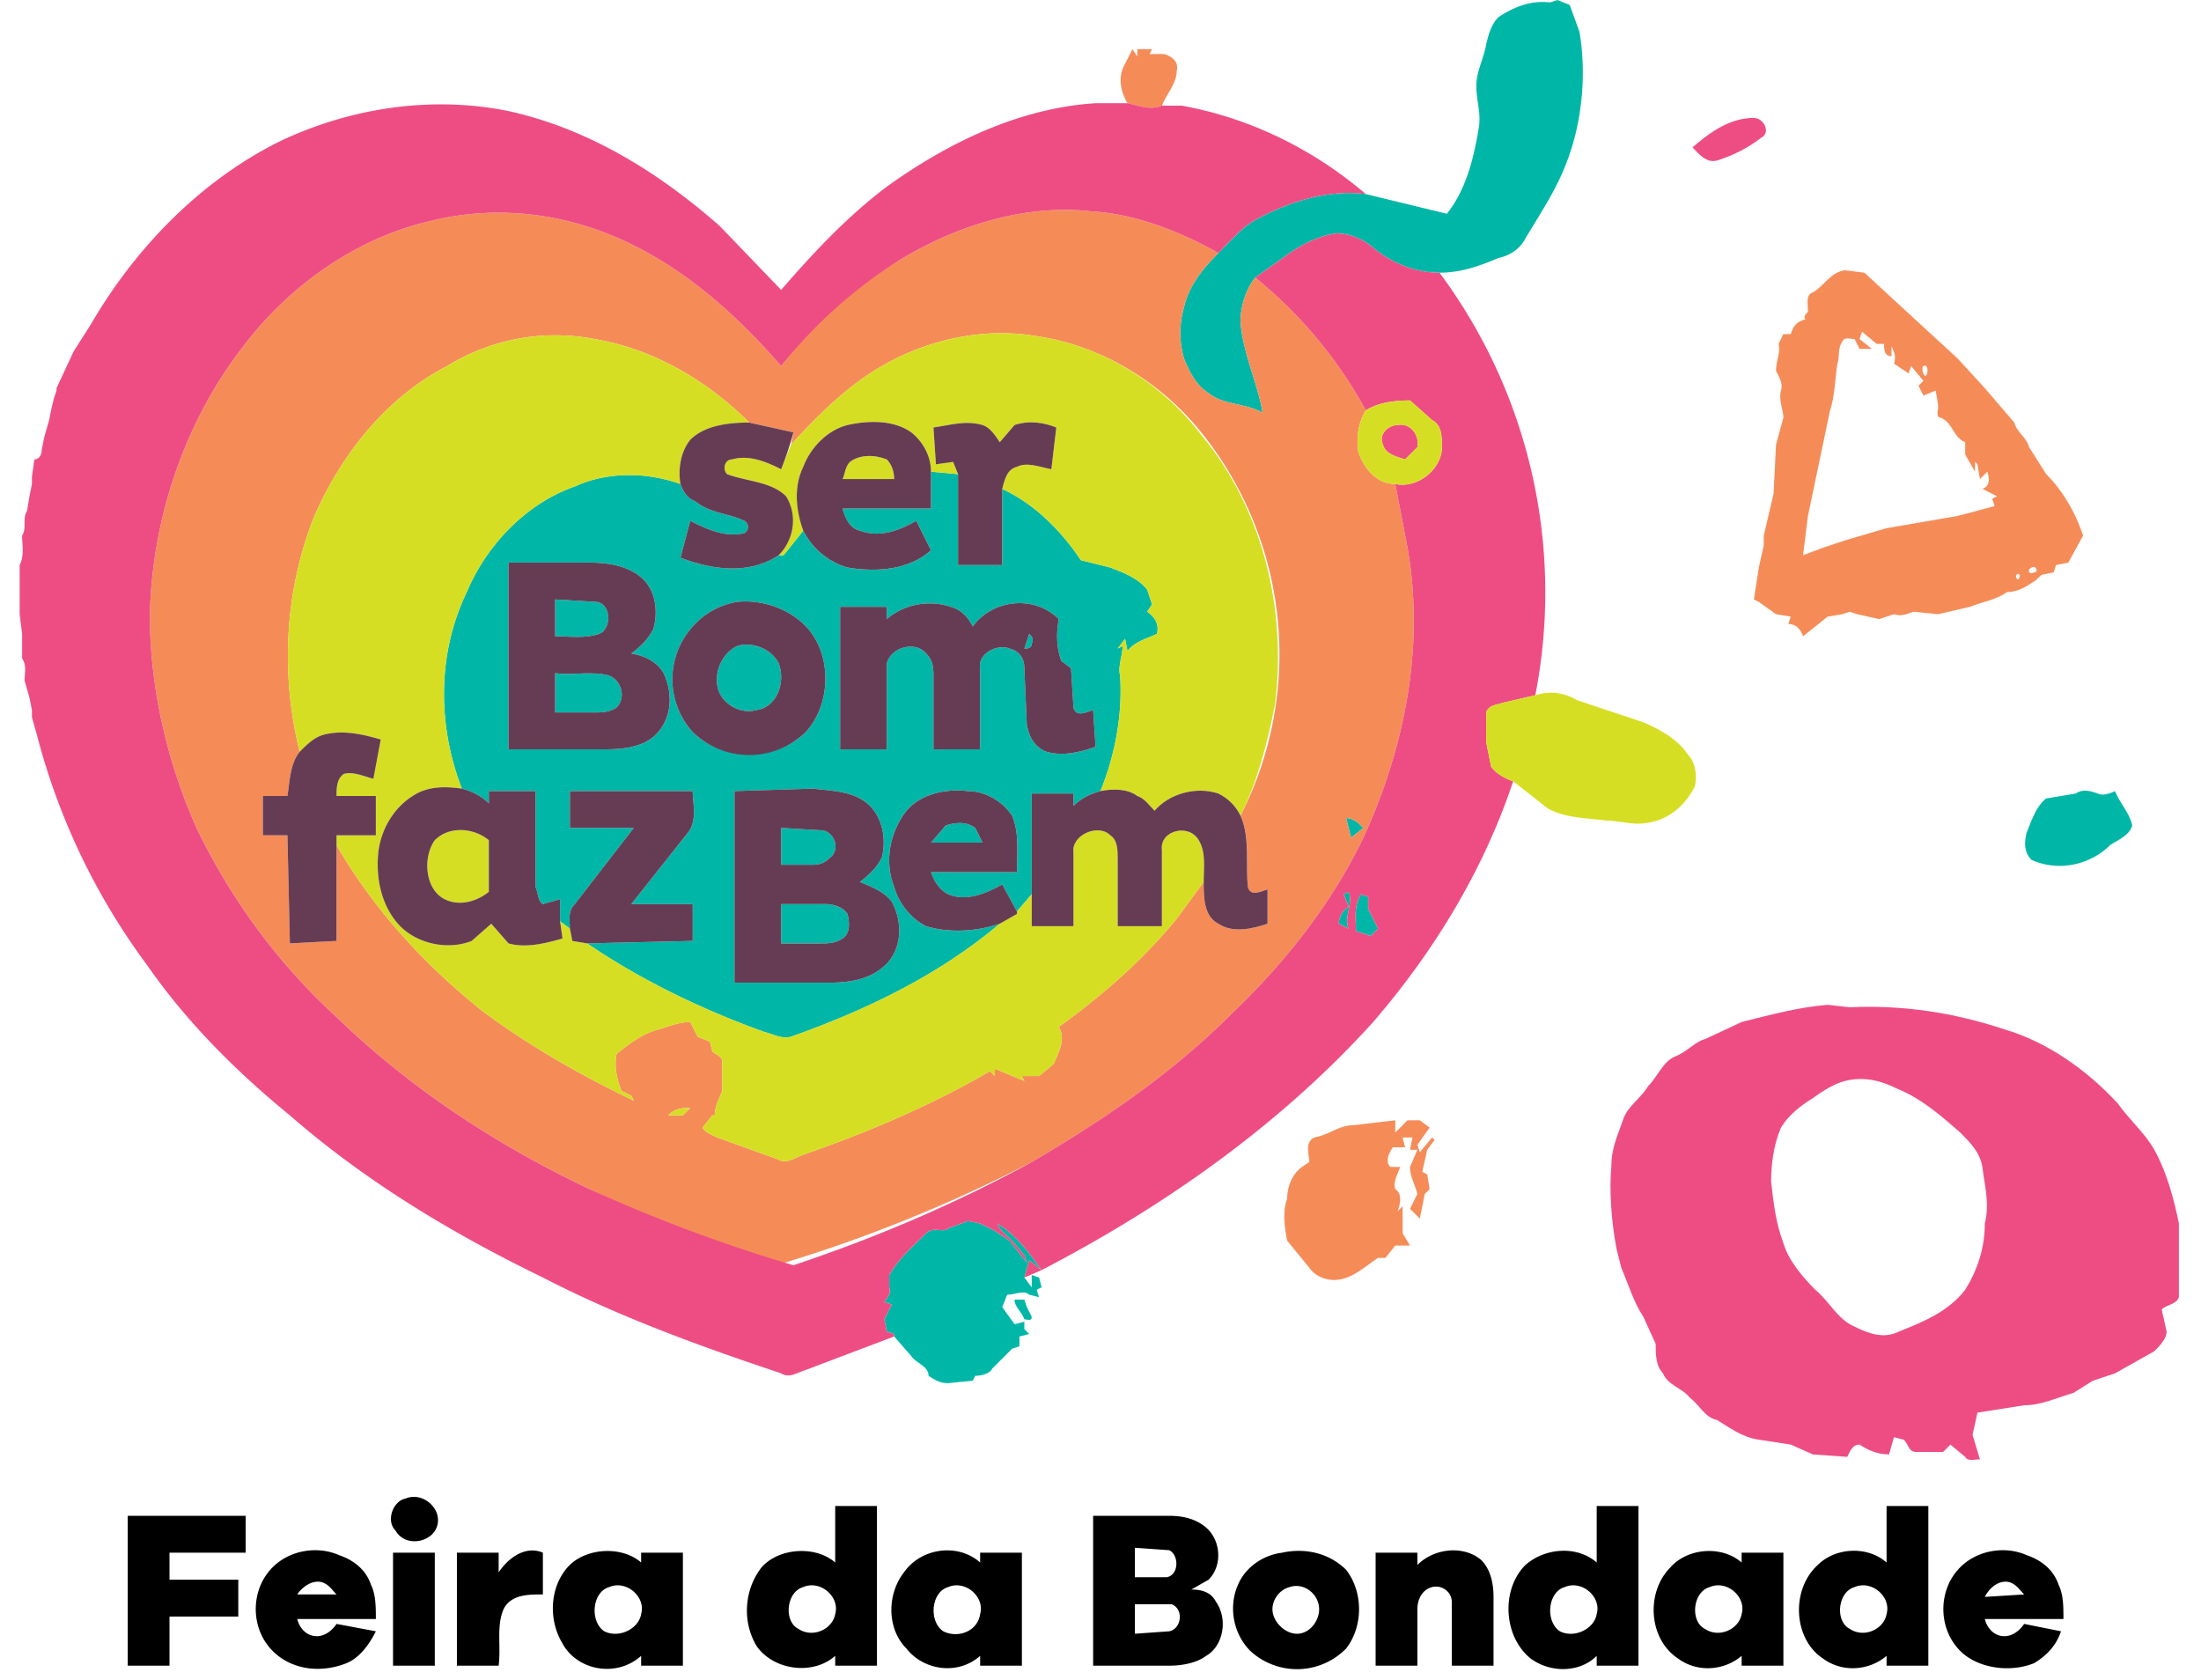 <svg xmlns="http://www.w3.org/2000/svg" viewBox="0 0 896 684">
  <g fill="#00b7a7">
    <path d="M610 7c6-4 13-7 21-6l3-1 5 2 4 11c3 18 1 38-6 55-4 10-10 19-16 29-2 4-6 7-11 8-7 3-15 6-24 6-10 0-20-4-28-11-4-3-9-5-14-5-7 1-13 4-19 8l-14 10c-4 5-6 12-6 18 1 13 7 25 9 37-7-4-16-3-22-8-5-3-8-9-10-14-2-7-2-14 0-21 2-9 8-16 14-22 5-5 10-11 16-14 13-7 29-12 44-10l33 8c8-10 11-23 13-35 1-6-1-11-1-17s3-11 4-17c1-4 2-8 5-11zM234 198c13-6 29-6 43-1 1 3 3 6 6 7 6 5 14 5 20 8 2 1 2 4 0 5-8 2-16-2-22-5l-4 15c13 5 28 7 40-1h2l8-10c4 8 11 13 18 15 12 2 25 1 34-7l-6-12c-7 4-15 7-23 4-4-1-6-5-7-9h36v-15l11 1v37h18v-31c13 6 24 17 32 29l8 2 4 1c5 2 11 4 15 9l2 6-2 3c3 2 5 5 4 9-4 2-9 3-12 7l-1-5-3 4 2-1c0 4-2 8-1 12 1 16-2 32-8 47-4 1-8 3-11 6v-5h-17v41l-6 7-6-11c-7 4-15 7-22 4-4-2-6-6-7-9h35c0-8 1-16-2-23-4-6-11-10-18-10-9-1-19 1-25 8-7 9-9 21-5 31 2 7 7 13 13 16 10 3 21 2 30-1-25 21-54 35-85 46-4 1-7-1-11-2-25-9-50-21-72-36l43-1v-15h-25l23-29c4-5 2-12 2-17h-50v15h26l-24 31c-3 3-2 7-2 10l-4-3v-9l-7 2c-2-1-2-5-3-7v-39h-19v5c-3-3-7-5-11-6-10-26-10-55 2-80 8-19 24-36 44-43m-27 31v76h40c7 0 15-1 20-6 6-6 7-15 4-23-2-6-8-9-14-10 4-3 7-6 9-10 2-7 1-16-5-21s-14-6-21-6h-33m93 16c-6 1-12 4-16 8a32 32 0 00-2 45c12 12 34 12 46 0 11-12 11-34-2-45-7-6-17-9-26-8m61 7v-5h-19v58h19v-35c2-7 12-9 16-4 3 3 3 6 3 10v29h19v-33c-1-6 7-10 12-8 4 1 6 4 6 8l1 23c1 5 3 9 8 11 7 2 14 0 20-2l-1-15c-3 1-7 3-8-1l-1-16-4-3c-2-6-2-11-1-17-10-10-27-8-35 3-2-4-5-7-9-8-9-3-19-1-26 5m-62 70v78h38c8 0 16-1 22-6 8-6 9-18 4-27-3-4-8-6-13-8 4-3 7-6 9-10 2-8 0-17-6-22s-14-5-22-6l-32 1z"/>
    <path d="M226 244l17 1c6 1 6 11 1 13-6 2-12 1-18 1v-15zM419 258c1 1 2 2 1 4 0 2-2 2-3 2l2-6zM300 263c6-2 14 1 17 7 3 8-1 18-9 19-7 2-15-3-16-10-1-6 2-13 8-16zM226 274c7 1 15-1 22 1 5 2 7 9 3 13-3 2-6 2-9 2h-16v-16zM845 323c3-2 6-1 9 0 2 1 5 0 7-1 2 5 6 9 7 14-1 4-6 6-9 8-8 8-21 11-32 6-3-3-3-7-2-11 2-5 4-11 8-14l12-2zM548 333c3 0 5 2 7 4l-5 4-2-8zM385 336c3-1 8-2 12 1l3 6h-21l6-7zM318 337l17 1c5 1 7 8 3 11-2 2-4 3-7 3h-13v-15zM547 364l2-1c2 5-2 10 0 15l-4-2c0-2 1-5 4-7l-2-5zM554 364l3 1v5l4 8-3 3-6-2c0-5-1-10 2-15zM318 368h18c3 0 7 1 9 4 1 4 1 8-2 10s-6 2-9 2h-16v-16zM386 500l8-3 5 1 6 3 6 4 7 9-1-3-5-6c-2-2-5-4-6-7 8 5 13 12 18 19l1 1-1-1-5-4-2 7 3 4v-5l3 1 1 4-2 1 1 3-4-1c-2-2-6 0-9 0a177 177 0 01-2 5l5 7 4-1v3l2 2-4 1v4l-3 1-8 8c-1 2-4 3-7 3l-1 2-10 1c-3 0-5-1-8-3 0-4-5-5-7-8l-7-8v-1l-3-1-1-5 3-6-3-1c1-2 3-3 2-6v-5c4-7 10-12 15-17 3-3 7 0 9-2z"/>
    <path d="M413 529h4l1 3 2 4c0 2-2 1-3 1-1-3-4-5-4-8z"/>
  </g>
  <g fill="#f58c58">
    <path d="M463 23v-3h6l-1 2h6c3 1 6 3 5 7 0 5-4 9-6 14-5 2-9 0-14-1-3-5-4-11-1-16l3-6 2 3zM366 106c23-14 51-23 78-20 18 1 36 8 52 17-6 6-12 13-14 22-2 7-2 14 0 21 2 5 5 11 10 14 6 5 15 4 22 8-2-12-8-24-9-37 0-6 2-13 6-18a180 180 0 0145 54c-3 5-4 11-3 17 2 6 7 13 15 13l5 26c7 40-1 81-18 118-13 27-32 51-54 72-24 24-52 43-81 60a595 595 0 01-104 42c-26-9-51-19-76-31-38-18-73-41-103-70-24-22-43-48-57-77-12-27-19-57-19-87 1-39 14-78 38-109 19-25 46-44 76-51 24-6 49-4 72 5 28 11 51 31 71 54l7-9c12-13 26-25 41-34m-7 43c-14 8-26 20-37 32l1-5-18-4c-17-17-39-30-63-34-21-4-42 0-60 11-25 13-43 36-54 61-12 30-14 64-6 96-4 5-4 12-5 18h-10v16h10l1 44 19-1v-39c15 26 36 49 60 68 19 14 40 26 61 36l-1-2-4-2c-2-5-3-10-2-15 5-4 10-8 17-10 4-1 8-3 13-3l3 6 5 2 1 4c1 1 4 2 4 4v12c-1 3-3 6-3 10h-1l-4 5c1 2 4 3 6 4l25 9c3 2 7-1 10-2 26-9 52-20 76-34l2 2v-3l12 5-1-2h7l6-5c2-5 5-10 2-15 18-13 34-27 48-44l11-15c0 6 0 14 6 17 6 4 14 2 20 0v-14c-3 1-7 3-8-1-1-9 1-20-3-29a144 144 0 00-16-156c-16-20-40-35-66-39-22-4-45 1-64 12m189 184l2 8 5-4c-2-2-4-4-7-4M272 454h6l3-3c-3 0-6 0-9 3zM738 119c5-3 7-8 13-9l8 1 13 12 25 23 11 12 12 14c1 4 5 6 6 10l7 11c7 7 12 16 15 25l-6 11-5 1-1 3-5 1-2 2c-3 2-7 5-12 5-4 3-10 4-15 6l-13 3-10-1c-3 1-5 2-8 1l-6 2-9-2-3-1-3 1-6 1-10 8c-1-3-3-5-6-5l1-3-6-1-7-5-2-1 2-13 2-9v-4l4-17 1-20 3-11c0-3-2-7-1-11 1-3-1-6-2-8 0-4 2-8 1-11l2-4h3c1-3 2-5 6-6-1-1 0-2 1-3 0-3-1-7 2-8m20 16l-1 3 5 4h-5l-2-4c-2 0-4-1-5 1-2 3-1 6-2 9-1 6-1 13-3 19l-9 43-2 16 8-3 9-3 17-5 29-5 15-4-1-3 2-1-6-3c3-1 3-4 2-7l-3 3-1-6-1-1v4l-4-7v-5c-5-2-5-8-10-10-2 0-1-3-1-5l-1-6-5 2-2-4 2-2-5-6-1 3-6-4c1-3 0-5-1-7v4c-3 0-3-3-3-5h-3l-6-5m25 14c-1 1 0 4 1 4 1-1 1-5-1-4m44 82c-2 1-1 3 1 2 2 0 1-3-1-2m-6 3c-1 1 1 3 1 1 1-1-1-2-1-1zM551 458l17-2v5l5-5h5l4 3-5 7 1 3 5-6 1 1-3 4-2 9 2 1 1 6-2 2-2 10-4-4 3-6c-1-4-3-7-3-11l3-7h-3l1-5h-4l1 4h-5c-2 3-3 6-1 8h4c-1 3-3 6-2 9 3 2 2 6 1 9l2-2v11l3 5h-6l-4 5h-3c-6 4-11 9-18 9-4 0-8-2-10-5l-9-11c-1-5-2-12 0-17 0-5 2-10 6-13l3-2c0-3-2-8 2-10 6-1 10-5 16-5z"/>
  </g>
  <g fill="#ee4d83">
    <path d="M446 42h13c5 1 9 3 14 1h8c28 5 54 18 75 36-15-2-31 3-44 10-6 3-11 9-16 14-16-9-34-16-52-17-27-3-55 6-78 20a192 192 0 00-48 43c-20-23-43-43-71-54-23-9-48-11-72-5-30 7-57 26-76 51-24 31-37 70-38 109 0 30 7 60 19 87 14 29 33 55 57 77 30 29 65 52 103 70a632 632 0 0083 31c33-11 66-25 97-42 29-17 57-36 81-60 22-21 41-45 54-72 17-37 25-78 18-118l-5-26c9 2 19-6 19-15 0-4 0-9-4-11l-9-8c-7 0-13 1-18 4a181 181 0 00-45-54l14-10c6-4 12-7 19-8 5 0 10 2 14 5 8 7 18 11 28 11a218 218 0 0139 172l-13 3c-3 1-6 1-7 4v12l2 10c2 3 6 5 9 6-12 36-32 69-57 98-38 42-85 75-135 101-5-7-10-14-18-19 1 3 4 5 6 7l5 6 1 3-7-9-6-4-6-3-5-1-8 3c-2 2-6-1-9 2-5 5-11 10-15 17v5c1 3-1 4-2 6l3 1-3 6 1 5 3 1v1l-37 14c-3 1-6 3-9 1-33-11-66-23-97-39-37-18-72-39-103-66-22-18-42-38-58-61a271 271 0 01-45-94l-2-7v-3l-1-5-2-7c0-3 1-6-1-9v-10l-1-8v-20c2-4 1-8 1-12 2-3 0-7 2-10l1-6 1-5v-3l1-7c2 0 3-2 3-4l1-5 2-7 1-5 1-4 1-3v-1l7-15 7-11c18-31 45-59 78-75 28-13 60-18 91-12 33 7 62 25 87 47l25 26c13-15 27-30 43-42 25-18 54-32 85-34m101 322l2 5c-3 2-4 5-4 7l4 2c-2-5 2-10 0-15l-2 1m7 0c-3 5-2 10-2 15l6 2 3-3-4-8v-5l-3-1zM689 60c7-6 15-12 25-12 4 0 7 6 3 8-5 4-11 7-17 9-5 2-8-2-11-5z"/>
    <path d="M563 181c-2-4 2-8 6-8 5-1 9 4 8 9l-5 5c-3-1-8-2-9-6zM709 416c12-3 23-6 35-7l9 1c21-1 42 2 63 9 17 5 33 16 46 30 5 7 11 12 15 19 5 9 8 20 10 30v30c-1 3-5 3-7 5l2 9c0 3-3 6-5 8l-16 9-9 3-8 5c-7 2-13 5-20 5l-19 3-2 9 3 10c-2 0-5 1-6-1l-6-5-3 3h-11c-3 0-3-3-5-5l-4-1-2 7c-5 0-9-2-12-4-3 0-4 3-5 5l-14-1-9-4-13-2c-7-1-12-5-17-8-5-1-7-6-11-9-3-4-9-5-11-10-3-3-3-8-3-12l-5-11c-4-6-6-13-9-20l-2-8c-2-11-3-23-2-34 0-7 3-13 5-19 2-5 7-8 10-13 4-4 6-10 11-12s8-6 12-7l15-7m42 24c-4 1-9 4-13 7-5 3-10 7-13 12-3 7-4 15-4 22 1 9 2 17 5 25 2 7 8 14 13 19 6 5 9 12 16 15 6 3 12 5 18 2 10-4 20-8 27-17 5-8 8-17 8-27 2-8 0-15-1-23-1-6-5-10-9-14-8-7-16-14-26-18-6-3-13-5-21-3zM417 520l2-7 5 4-7 3z"/>
  </g>
  <g fill="#d6de23">
    <path d="M359 149c19-11 42-16 64-12 26 4 50 19 66 40 25 30 35 71 30 110-3 15-7 31-14 45-2-4-5-7-9-9-9-3-20 0-26 7-2-2-4-5-7-6-4-3-10-3-15-2 6-15 9-31 8-47-1-4 1-8 1-12l-2 1 3-4 1 5c3-4 8-5 12-7 1-4-1-7-4-9l2-3-2-6c-4-5-10-7-15-9l-4-1-8-2c-8-12-19-23-32-29 1-4 2-8 6-9 4-2 9 0 14 1l2-17c-5-2-11-3-17-1l-6 7c-2-3-4-6-7-7-7-2-13 0-20 1l1 15 7-1 2 5-11-1c0-6-3-12-8-16-7-5-17-5-26-3-8 2-15 9-18 17-4 8-3 18 0 26l-8 10h-2c6-6 8-16 3-24-6-6-16-6-24-9-2-2-1-6 2-6 7-2 14 1 20 4l4-10c11-12 23-24 37-32z"/>
    <path d="M182 149c18-11 39-15 60-11 24 4 46 17 63 34-8 0-18 1-24 7-4 5-5 12-4 18-14-5-30-5-43 1-20 7-36 24-44 43-12 25-12 54-2 80-7-1-14-1-20 3-8 5-13 14-14 23-1 10 1 21 8 29s20 11 30 7l8-7 7 8c7 2 15 0 22-2l-1-7 4 3 1 5 6 1c22 15 47 27 72 36 4 1 7 3 11 2 31-11 60-25 85-46l7-4v-1l6-7v13h17v-30c-1-7 10-12 15-7 3 2 3 6 3 10v27h18v-31c-1-8 11-11 15-4 3 5 2 11 2 17l-11 15c-14 17-30 31-48 44 3 5 0 10-2 15l-6 5h-7l1 2-12-5v3l-2-2c-24 14-50 25-76 34-3 1-7 4-10 2l-25-9c-2-1-5-2-6-4l4-5h1c0-4 2-7 3-10v-12c0-2-3-3-4-4l-1-4-5-2-3-6c-5 0-9 2-13 3-7 2-12 6-17 10-1 5 0 10 2 15l4 2 1 2c-21-10-42-22-61-36-24-19-45-42-60-68v-4h16v-16h-16c0-3 0-7 3-9 4-1 8 1 12 2l3-16c-7-2-15-4-23-2-4 1-7 4-10 7-8-32-6-66 6-96 11-25 29-48 54-61zM556 167c5-3 11-4 18-4l9 8c4 2 4 7 4 11 0 9-10 17-19 15-8 0-13-7-15-13-1-6 0-12 3-17m7 14c1 4 6 5 9 6l5-5c1-5-3-10-8-9-4 0-8 4-6 8zM346 188c4-3 10-3 15-1 2 2 3 5 3 8h-21c1-2 1-5 3-7zM625 283c6-2 12-1 17 2l27 9c7 3 14 7 18 13 3 3 4 8 3 13-4 8-11 14-20 15-5 1-11-1-16-1-8-1-17-1-24-5l-14-11c-3-1-7-3-9-6l-2-10v-12c1-3 4-3 7-4l13-3z"/>
    <path d="M177 342c6-6 16-5 22 0v21c-5 4-12 6-18 3-8-4-9-17-4-24zM272 454c3-3 6-3 9-3l-3 3h-6z"/>
  </g>
  <g fill="#663c55">
    <path d="M281 179c6-6 16-7 24-7l18 4a141 141 0 01-5 15c-6-3-13-6-20-4-3 0-4 4-2 6 8 3 18 3 24 9 5 8 3 18-3 24-12 8-27 6-40 1l4-15c6 3 14 7 22 5 2-1 2-4 0-5-6-3-14-3-20-8-3-1-5-4-6-7-1-6 0-13 4-18z"/>
    <path d="M345 173c9-2 19-2 26 3 5 4 8 10 8 16v15h-36c1 4 3 8 7 9 8 3 16 0 23-4l6 12c-9 8-22 9-34 7-7-2-14-7-18-15-3-8-4-18 0-26 3-8 10-15 18-17m1 15c-2 2-2 5-3 7h21c0-3-1-6-3-8-5-2-11-2-15 1zM380 174c7-1 13-3 20-1 3 1 5 4 7 7l6-7c6-2 12-1 17 1l-2 17c-5-1-10-3-14-1-4 1-5 5-6 9v31h-18v-37l-2-5-7 1-1-15zM207 229h33c7 0 15 1 21 6s7 14 5 21c-2 4-5 7-9 10 6 1 12 4 14 10 3 8 2 17-4 23-5 5-13 6-20 6h-40v-76m19 15v15c6 0 12 1 18-1 5-2 5-12-1-13l-17-1m0 30v16h16c3 0 6 0 9-2 4-4 2-11-3-13-7-2-15 0-22-1z"/>
    <path d="M300 245c9-1 19 2 26 8 13 11 13 33 2 45a33 33 0 01-46 0 32 32 0 012-45c4-4 10-7 16-8m0 18c-6 3-9 10-8 16 1 7 9 12 16 10 8-1 12-11 9-19-3-6-11-9-17-7zM361 252c7-6 17-8 26-5 4 1 7 4 9 8 8-11 25-13 35-3-1 6-1 11 1 17l4 3 1 16c1 4 5 2 8 1l1 15c-6 2-13 4-20 2-5-2-7-6-8-11l-1-23c0-4-2-7-6-8-5-2-13 2-12 8v33h-19v-29c0-4 0-7-3-10-4-5-14-3-16 4v35h-19v-58h19v5m58 6l-2 6c1 0 3 0 3-2 1-2 0-3-1-4zM132 299c8-2 16 0 23 2l-3 16c-4-1-8-3-12-2-3 2-3 6-3 9h16v16h-16v43l-19 1-1-44h-10v-16h10c1-6 1-13 5-18 3-3 6-6 10-7zM168 324c6-4 13-4 20-3 4 1 8 3 11 6v-5h19v39c1 2 1 6 3 7l7-2v9l1 7c-7 2-15 4-22 2l-7-8-8 7c-10 4-23 1-30-7s-9-19-8-29c1-9 6-18 14-23m9 18c-5 7-4 20 4 24 6 3 13 1 18-3v-21c-6-5-16-6-22 0zM299 322l32-1c8 1 16 1 22 6s8 14 6 22c-2 4-5 7-9 10 5 2 10 4 13 8 5 9 4 21-4 27-6 5-14 6-22 6h-38v-78m19 15v15h13c3 0 5-1 7-3 4-3 2-10-3-11l-17-1m0 31v16h16c3 0 6 0 9-2s3-6 2-10c-2-3-6-4-9-4h-18zM232 322h50c0 5 2 12-2 17l-23 29h25v15l-43 1-6-1-1-5c0-3-1-7 2-10l24-31h-26v-15z"/>
    <path d="M369 330c6-7 16-9 25-8 7 0 14 4 18 10 3 7 2 15 2 23h-35c1 3 3 7 7 9 7 3 15 0 22-4l6 11v1l-7 4c-9 3-20 4-30 1-6-3-11-9-13-16-4-10-2-22 5-31m16 6l-6 7h21l-3-6c-4-3-9-2-12-1zM437 328c3-3 7-5 11-6 5-1 11-1 15 2 3 1 5 4 7 6 6-7 17-10 26-7 4 2 7 5 9 9 4 9 2 20 3 29 1 4 5 2 8 1v14c-6 2-14 4-20 0-6-3-6-11-6-17s1-12-2-17c-4-7-16-4-15 4v31h-18v-27c0-4 0-8-3-10-5-5-16 0-15 7v30h-17v-13-41h17v5z"/>
  </g>
  <path d="M165 610c7-3 15 4 13 11s-13 9-17 2c-4-4-1-12 4-13zM340 613h17v65h-17v-4c-9 8-25 6-32-4-6-10-5-23 2-32 7-8 22-9 30-2v-23m-13 33c-7 2-8 14-2 17 6 4 14 0 15-6 2-7-6-14-13-11zM650 613h17v65h-17v-4c-7 7-19 7-27 1-11-9-12-28-2-38 8-7 21-8 29-1v-23m-13 33c-7 2-8 14-2 18 6 3 14-1 15-7 2-7-6-14-13-11zM768 613h17v65h-17v-4c-7 6-18 7-26 1-12-8-13-28-2-38 7-7 20-8 28-1v-23m-13 33c-7 2-8 14-2 17 6 4 14 0 15-6 2-7-6-14-13-11zM52 617h48v15H69v11h28v15H69v20H52v-61zM445 617h31c5 0 10 1 14 4 7 5 8 16 2 22l-7 4c4 0 8 1 10 5 5 7 3 18-4 22-4 3-10 4-15 4h-31v-61m17 13v12h13c5-1 5-9 1-11l-14-1m0 23v12l14-1c5-1 6-9 1-11h-15zM110 639c7-8 19-10 28-6 6 2 11 6 13 12 2 4 2 9 2 14h-32c1 4 4 7 8 7 3 0 6-2 8-5l16 3c-3 6-7 11-12 13-10 4-22 3-30-5-9-9-9-24-1-33m11 10h16c-2-2-3-4-6-5-4-1-8 2-10 5zM203 640c4-6 11-11 18-8v17c-6 0-13 0-16 6-3 7-1 15-2 23h-17v-46h17v8zM231 638c7-8 22-9 30-2v-4h17v46h-17v-4c-10 9-26 6-32-5-6-10-5-23 2-31m17 8c-7 2-8 14-2 18 6 3 14-1 15-7 2-7-6-14-13-11zM368 640c7-10 22-12 31-4v-4h17v46h-17v-4c-9 8-23 6-30-3-8-8-8-22-1-31m18 6c-7 2-8 14-2 18 6 3 14 0 15-7 2-7-6-14-13-11zM522 632c9-2 19 0 26 7 7 9 7 23 0 32a28 28 0 01-39 1c-7-7-9-18-5-27 3-7 10-12 18-13m3 14c-4 1-7 5-7 9 0 5 5 10 10 10s9-5 9-10c0-6-6-11-12-9zM577 637c7-7 19-8 26-2 4 4 5 10 5 15v28h-17v-26c0-4-4-7-8-6s-6 5-6 9v23h-17v-46h17v5zM680 638c7-8 21-9 29-2v-4h17v46h-17v-4c-7 6-18 7-26 1-12-8-13-27-3-37m16 8c-7 2-8 14-2 17 6 4 14 0 15-6 2-7-6-14-13-11zM797 639c7-8 19-10 28-6 6 2 11 6 13 12 2 4 2 9 2 14h-32c1 4 4 7 8 7 3 0 6-2 8-5l15 3c-2 6-6 10-11 13-10 4-23 2-30-5-9-9-9-24-1-33m11 11l16-1c-2-2-3-4-6-5-4-1-8 2-10 6zM160 632h17v46h-17v-46z"/>
</svg>
